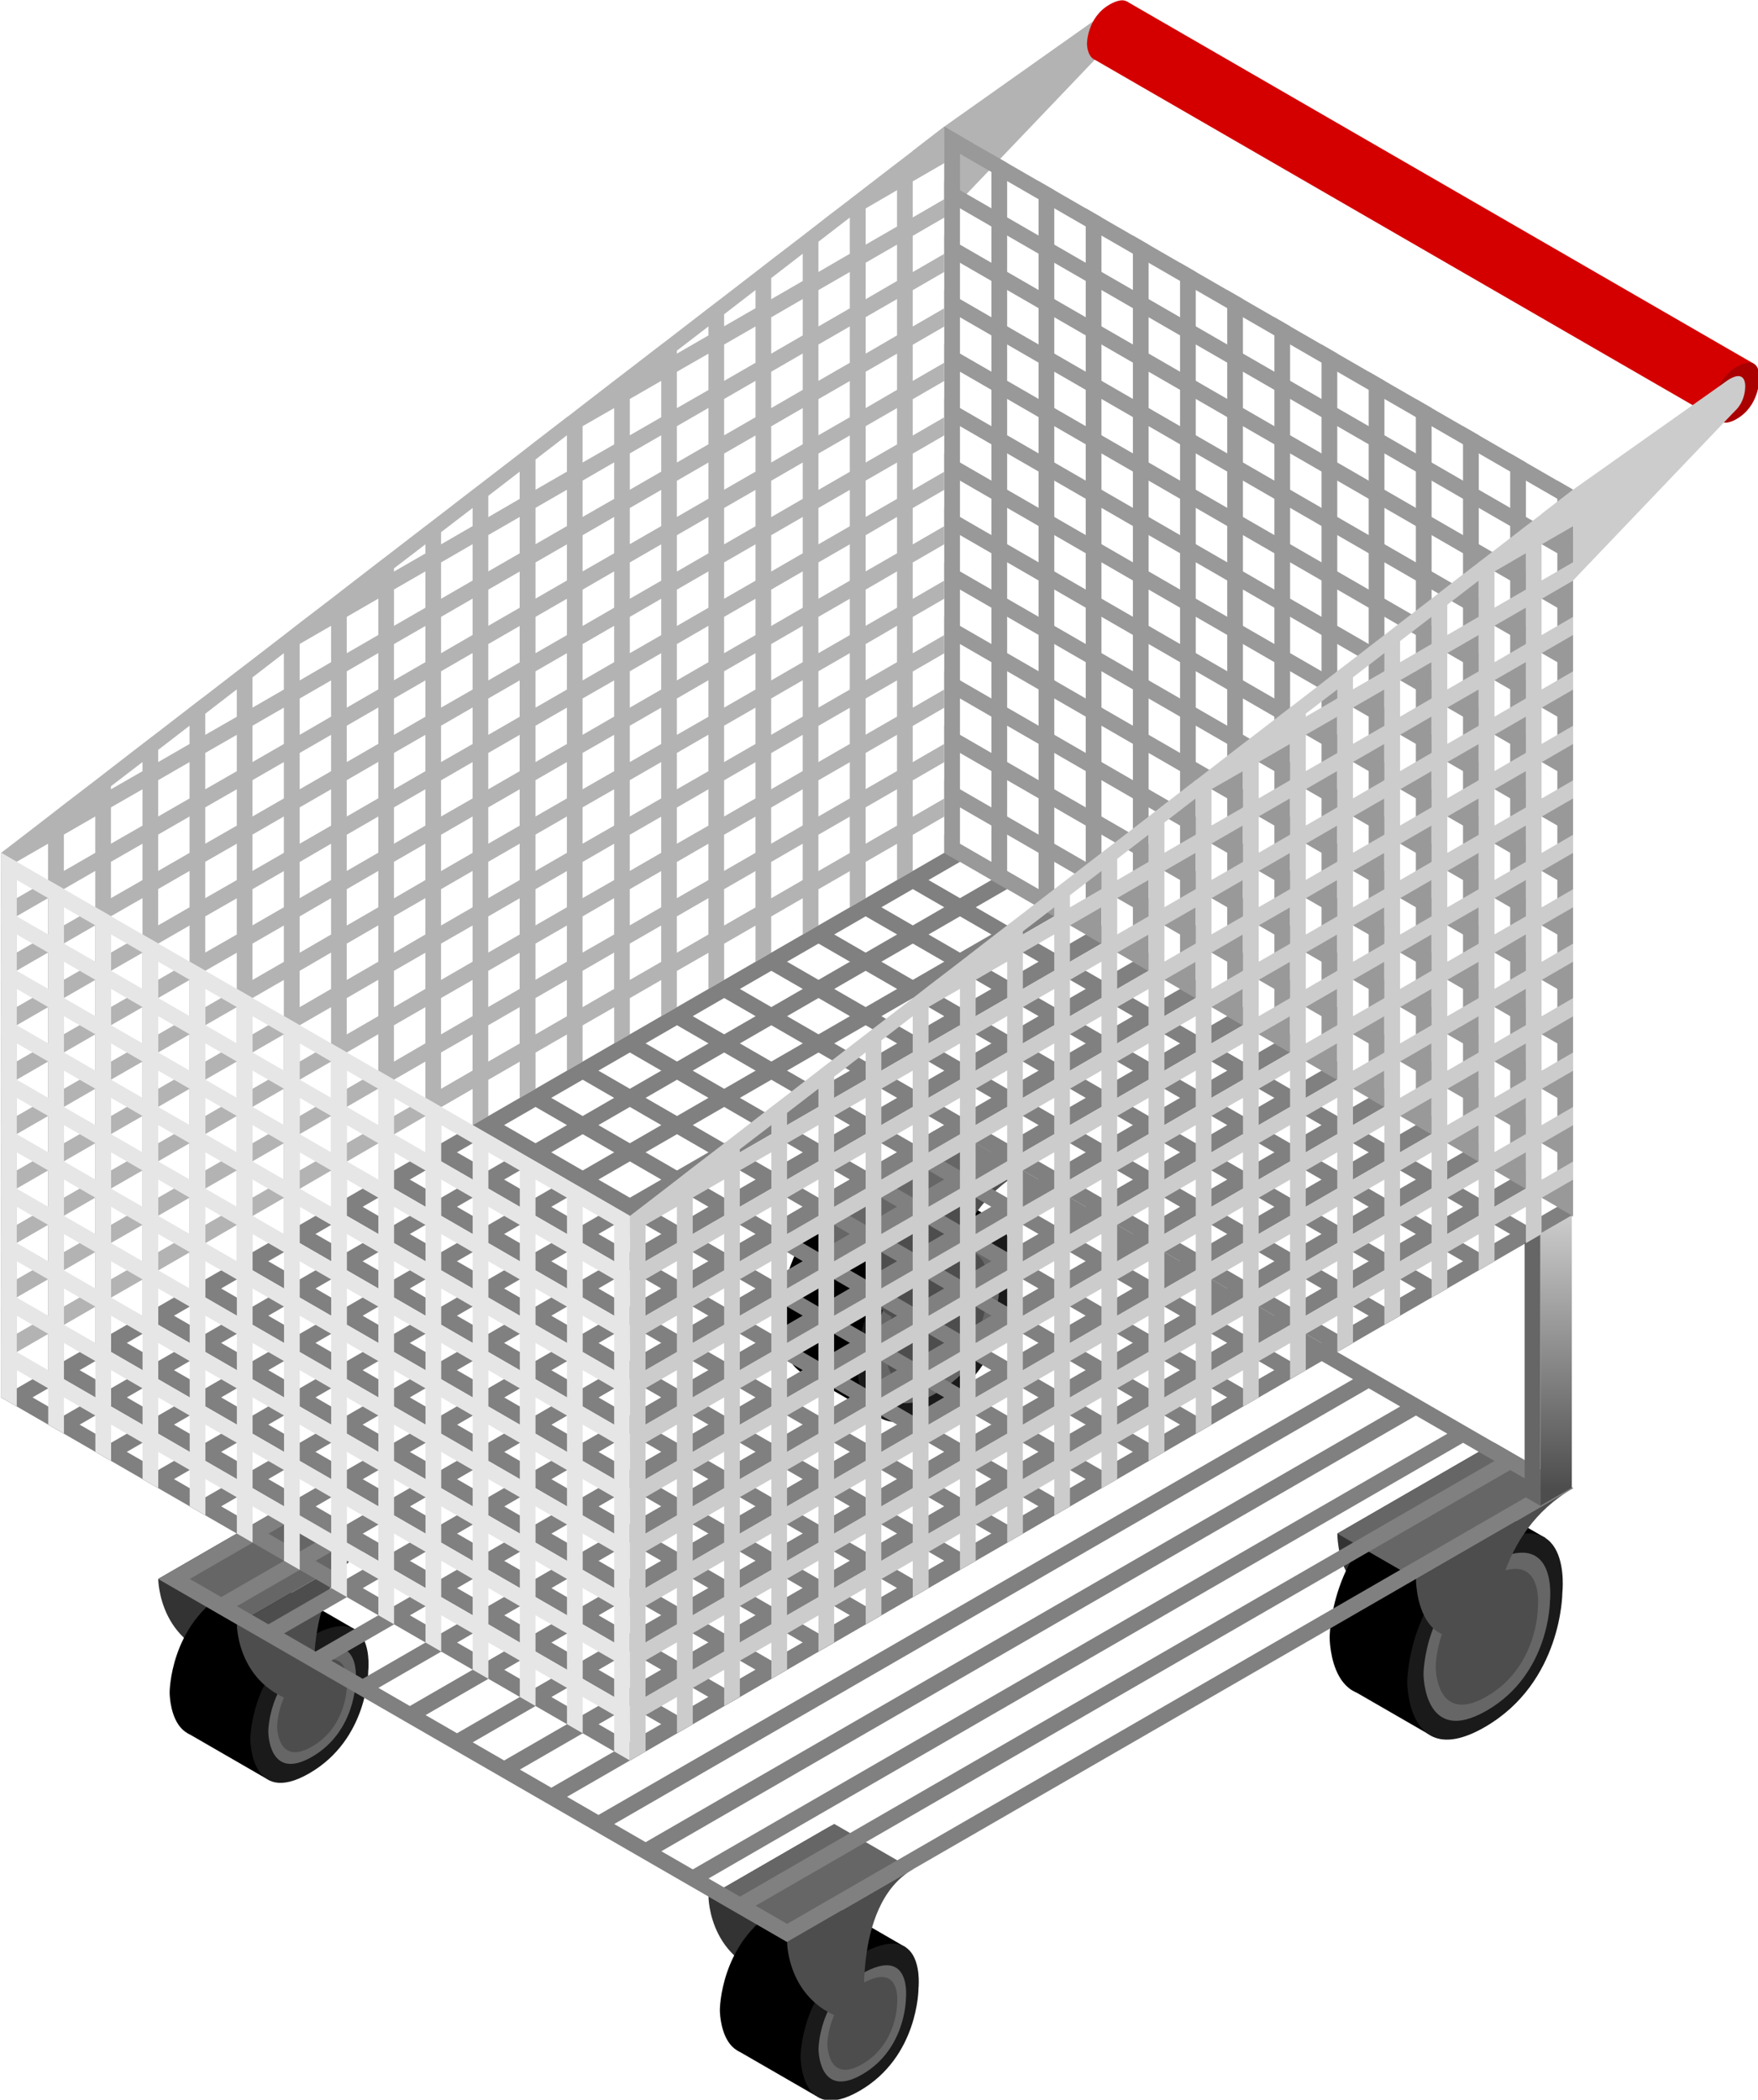 <?xml version="1.0" encoding="UTF-8" standalone="no"?>
<!-- Created with Inkscape (http://www.inkscape.org/) -->

<svg
   xmlns:svg="http://www.w3.org/2000/svg"
   xmlns="http://www.w3.org/2000/svg"
   xmlns:xlink="http://www.w3.org/1999/xlink"
   version="1.1"
   width="669.863"
   height="800"
   id="svg3023">
  <title
     id="title3095">CM Isometric Shopping Cart Empty</title>
  <defs
     id="defs3025">
    <linearGradient
       x1="1472.925"
       y1="1010.236"
       x2="1472.925"
       y2="957.087"
       id="linearGradient4032"
       xlink:href="#linearGradient3273-2"
       gradientUnits="userSpaceOnUse"
       gradientTransform="matrix(0.189,0,0,0.189,759.741,-426.919)" />
    <linearGradient
       id="linearGradient3273-2">
      <stop
         id="stop3275-0"
         style="stop-color:#4d4d4d;stop-opacity:1"
         offset="0" />
      <stop
         id="stop3277-9"
         style="stop-color:#cccccc;stop-opacity:1"
         offset="1" />
    </linearGradient>
    <linearGradient
       x1="1472.925"
       y1="1010.236"
       x2="1472.925"
       y2="957.087"
       id="linearGradient4479"
       xlink:href="#linearGradient3273-2"
       gradientUnits="userSpaceOnUse"
       gradientTransform="matrix(1.952,0,0,1.952,-2275.759,-1404.881)" />
  </defs>
  <g
     id="g4595">
    <g
       transform="matrix(1.952,0,0,1.952,-2275.759,-726.406)"
       id="g3270">
      <g
         transform="translate(-494.044,-51.378)"
         id="g3272">
        <path
           d="m 1706.138,747.638 c 0,0 -3.069,-23.032 9.206,-30.118 l -24.549,14.173 c 0,0 0,14.173 15.343,15.945 z"
           id="path3274"
           style="fill:#333333;fill-opacity:1;stroke-width:1px" />
        <path
           d="m 1704.523,733.943 c -11.508,6.644 -11.508,19.931 -11.508,19.931 0,0 0,13.287 11.508,6.644 11.507,-6.644 11.507,-19.931 11.507,-19.931 0,0 1.624,-14.08 -11.507,-6.644 z"
           id="path3276"
           style="stroke-width:1px" />
        <path
           d="m 1713.144,732.253 16.167,9.358 -17.566,28.971 -15.343,-8.858 16.741,-29.47 z"
           id="path3278"
           style="stroke-width:1px" />
        <path
           d="m 1720.276,743.06 c -11.508,6.644 -11.508,19.931 -11.508,19.931 0,0 0,13.287 11.508,6.644 11.507,-6.644 11.507,-19.931 11.507,-19.931 0,0 1.624,-14.08 -11.507,-6.644 z"
           id="path3280"
           style="fill:#1a1a1a;stroke-width:1px" />
        <path
           d="m 1720.805,746.717 c -8.53,4.924 -8.53,14.773 -8.53,14.773 0,0 0,9.849 8.53,4.924 8.529,-4.924 8.529,-14.773 8.529,-14.773 0,0 1.204,-10.437 -8.529,-4.924 z"
           id="path3282"
           style="fill:#666666;fill-opacity:1;stroke-width:1px" />
        <path
           d="m 1720.81,748.681 c -6.809,3.931 -6.809,11.793 -6.809,11.793 0,0 0,7.862 6.809,3.931 6.809,-3.931 6.809,-11.793 6.809,-11.793 0,0 0.961,-8.331 -6.809,-3.931 z"
           id="path3284"
           style="fill:#4d4d4d;stroke-width:1px" />
        <path
           d="m 1715.344,717.52 15.343,8.858 -24.549,14.173 -15.343,-8.858 24.549,-14.173 z"
           id="path3286"
           style="fill:#666666;stroke-width:1px" />
        <path
           d="m 1721.481,756.496 c 0,0 -3.069,-23.032 9.206,-30.118 l -24.549,14.173 c 0,0 0,14.173 15.343,15.945 z"
           id="path3288"
           style="fill:#4d4d4d;stroke-width:1px" />
      </g>
      <g
         transform="translate(-475.624,-61.988)"
         id="g3290">
        <path
           d="m 1810.47,680.315 c 0,0 0,-17.716 15.343,-26.575 l -30.686,17.716 c 0,0 0,17.717 15.343,8.858 z"
           id="path3292"
           style="fill:#333333;stroke-width:1px" />
        <path
           d="m 1808.771,665.521 c -15.141,8.742 -15.141,26.226 -15.141,26.226 0,0 0,17.484 15.141,8.742 15.141,-8.742 15.141,-26.226 15.141,-26.226 0,0 2.137,-18.527 -15.141,-8.742 z"
           id="path3294"
           style="stroke-width:1px" />
        <path
           d="m 1820.399,663.452 15.343,8.858 -22.895,38.25 -15.343,-8.858 22.895,-38.25 z"
           id="path3296"
           style="fill:#000000;stroke-width:1px" />
        <path
           d="m 1823.913,674.263 c -15.141,8.742 -15.141,26.226 -15.141,26.226 0,0 0,17.484 15.141,8.742 15.141,-8.742 15.141,-26.226 15.141,-26.226 0,0 2.137,-18.527 -15.141,-8.742 z"
           id="path3298"
           style="fill:#1a1a1a;stroke-width:1px" />
        <path
           d="m 1824.293,677.515 c -12.339,7.124 -12.339,21.372 -12.339,21.372 0,0 0,14.248 12.339,7.124 12.339,-7.124 12.339,-21.372 12.339,-21.372 0,0 1.742,-15.099 -12.339,-7.124 z"
           id="path3300"
           style="fill:#666666;stroke-width:1px" />
        <path
           d="m 1824.3,680.217 c -9.972,5.758 -9.972,17.273 -9.972,17.273 0,0 0,11.515 9.972,5.758 9.972,-5.758 9.972,-17.273 9.972,-17.273 0,0 1.408,-12.202 -9.972,-5.758 z"
           id="path3302"
           style="fill:#4d4d4d;stroke-width:1px" />
        <path
           d="m 1825.813,653.74 15.343,8.858 -30.686,17.717 -15.343,-8.858 30.686,-17.717 z"
           id="path3304"
           style="fill:#666666;stroke-width:1px" />
        <path
           d="m 1825.813,689.173 c 0,0 0,-17.716 15.343,-26.575 l -30.686,17.716 c 0,0 0,17.717 15.343,8.858 z"
           id="path3306"
           style="fill:#4d4d4d;stroke-width:1px" />
      </g>
      <g
         transform="translate(-386.637,10.608)"
         id="g3308">
        <path
           d="m 1706.138,747.638 c 0,0 -3.069,-23.032 9.206,-30.118 l -24.549,14.173 c 0,0 0,14.173 15.343,15.945 z"
           id="path3310"
           style="fill:#333333;fill-opacity:1;stroke-width:1px" />
        <path
           d="m 1704.523,733.943 c -11.508,6.644 -11.508,19.931 -11.508,19.931 0,0 0,13.287 11.508,6.644 11.507,-6.644 11.507,-19.931 11.507,-19.931 0,0 1.624,-14.08 -11.507,-6.644 z"
           id="path3312"
           style="stroke-width:1px" />
        <path
           d="m 1713.144,732.253 16.167,9.358 -17.566,28.971 -15.343,-8.858 16.741,-29.47 z"
           id="path3314"
           style="stroke-width:1px" />
        <path
           d="m 1720.276,743.06 c -11.508,6.644 -11.508,19.931 -11.508,19.931 0,0 0,13.287 11.508,6.644 11.507,-6.644 11.507,-19.931 11.507,-19.931 0,0 1.624,-14.08 -11.507,-6.644 z"
           id="path3316"
           style="fill:#1a1a1a;stroke-width:1px" />
        <path
           d="m 1720.805,746.717 c -8.53,4.924 -8.53,14.773 -8.53,14.773 0,0 0,9.849 8.53,4.924 8.529,-4.924 8.529,-14.773 8.529,-14.773 0,0 1.204,-10.437 -8.529,-4.924 z"
           id="path3318"
           style="fill:#666666;fill-opacity:1;stroke-width:1px" />
        <path
           d="m 1720.81,748.681 c -6.809,3.931 -6.809,11.793 -6.809,11.793 0,0 0,7.862 6.809,3.931 6.809,-3.931 6.809,-11.793 6.809,-11.793 0,0 0.961,-8.331 -6.809,-3.931 z"
           id="path3320"
           style="fill:#4d4d4d;stroke-width:1px" />
        <path
           d="m 1715.344,717.52 15.343,8.858 -24.549,14.173 -15.343,-8.858 24.549,-14.173 z"
           id="path3322"
           style="fill:#666666;stroke-width:1px" />
        <path
           d="m 1721.481,756.496 c 0,0 -3.069,-23.032 9.206,-30.118 l -24.549,14.173 c 0,0 0,14.173 15.343,15.945 z"
           id="path3324"
           style="fill:#4d4d4d;stroke-width:1px" />
      </g>
      <g
         transform="translate(-368.217,-0.002)"
         id="g3326">
        <path
           d="m 1810.47,680.315 c 0,0 0,-17.716 15.343,-26.575 l -30.686,17.716 c 0,0 0,17.717 15.343,8.858 z"
           id="path3328"
           style="fill:#333333;stroke-width:1px" />
        <path
           d="m 1808.771,665.521 c -15.141,8.742 -15.141,26.226 -15.141,26.226 0,0 0,17.484 15.141,8.742 15.141,-8.742 15.141,-26.226 15.141,-26.226 0,0 2.137,-18.527 -15.141,-8.742 z"
           id="path3330"
           style="stroke-width:1px" />
        <path
           d="m 1820.399,663.452 15.343,8.858 -22.895,38.25 -15.343,-8.858 22.895,-38.25 z"
           id="path3332"
           style="fill:#000000;stroke-width:1px" />
        <path
           d="m 1823.913,674.263 c -15.141,8.742 -15.141,26.226 -15.141,26.226 0,0 0,17.484 15.141,8.742 15.141,-8.742 15.141,-26.226 15.141,-26.226 0,0 2.137,-18.527 -15.141,-8.742 z"
           id="path3334"
           style="fill:#1a1a1a;stroke-width:1px" />
        <path
           d="m 1824.293,677.515 c -12.339,7.124 -12.339,21.372 -12.339,21.372 0,0 0,14.248 12.339,7.124 12.339,-7.124 12.339,-21.372 12.339,-21.372 0,0 1.742,-15.099 -12.339,-7.124 z"
           id="path3336"
           style="fill:#666666;stroke-width:1px" />
        <path
           d="m 1824.3,680.217 c -9.972,5.758 -9.972,17.273 -9.972,17.273 0,0 0,11.515 9.972,5.758 9.972,-5.758 9.972,-17.273 9.972,-17.273 0,0 1.408,-12.202 -9.972,-5.758 z"
           id="path3338"
           style="fill:#4d4d4d;stroke-width:1px" />
        <path
           d="m 1825.813,653.74 15.343,8.858 -30.686,17.717 -15.343,-8.858 30.686,-17.717 z"
           id="path3340"
           style="fill:#666666;stroke-width:1px" />
        <path
           d="m 1825.813,689.173 c 0,0 0,-17.716 15.343,-26.575 l -30.686,17.716 c 0,0 0,17.717 15.343,8.858 z"
           id="path3342"
           style="fill:#4d4d4d;stroke-width:1px" />
      </g>
      <path
         d="m 1212.109,685.628 147.292,-85.039 -3.069,-1.772 -147.293,85.039 3.069,1.772 z m 101.264,58.465 147.292,-85.039 -3.069,-1.772 -147.293,85.039 3.069,1.772 z m -9.206,-5.315 147.292,-85.039 -3.069,-1.772 -147.293,85.039 3.069,1.772 z m -9.206,-5.315 147.292,-85.039 -3.069,-1.772 -147.293,85.039 3.069,1.772 z m -9.206,-5.315 147.292,-85.039 -3.069,-1.772 -147.293,85.039 3.069,1.772 z m -9.206,-5.315 147.292,-85.039 -3.069,-1.772 -147.293,85.039 3.069,1.772 z m -9.206,-5.315 147.292,-85.039 -3.069,-1.772 -147.293,85.039 3.069,1.772 z m -9.206,-5.315 147.292,-85.039 -3.069,-1.772 -147.293,85.039 3.069,1.772 z m -9.206,-5.315 147.292,-85.039 -3.069,-1.772 -147.293,85.039 3.069,1.772 z m -9.206,-5.315 147.292,-85.039 -3.069,-1.772 -147.293,85.039 3.069,1.772 z m -9.206,-5.315 147.292,-85.039 -3.069,-1.772 -147.293,85.039 3.069,1.772 z m -9.206,-5.315 147.292,-85.039 -3.069,-1.772 -147.293,85.039 3.069,1.772 z m 128.875,-99.221 -153.438,88.594 122.75,70.844 153.438,-88.562 -122.75,-70.875 z m 0.01,3.552 116.607,67.323 -147.292,85.039 -116.607,-67.323 147.292,-85.039 z"
         id="path3344"
         style="fill:#808080;fill-opacity:1;stroke-width:1px" />
    </g>
    <g
       transform="matrix(1.952,0,0,1.952,-2275.759,-726.406)"
       id="g3346">
      <g
         transform="translate(-122.254,-71.471)"
         id="g3348">
        <path
           d="m 1502.991,446.72 c -3.034,1.752 -3.034,5.255 -3.034,5.255 0,0 0,3.503 3.034,1.752 3.034,-1.752 3.034,-5.255 3.034,-5.255 0,0 0.428,-3.712 -3.034,-1.752 z"
           id="path3350"
           style="fill:#b3b3b3;fill-opacity:1;stroke-width:1px" />
        <path
           d="m 1466.292,833.698 0,3.531 6.156,-3.562 31.498,-32.99 -1.72,-5.794 -29.792,21.076 -6.144,4.74 0,5.906 6.158,-3.562 -0.015,7.09 -6.143,3.566 0,0 0,0 z"
           transform="translate(0,-347.638)"
           id="path3352"
           style="fill:#b3b3b3;fill-opacity:1;stroke-width:1px" />
      </g>
      <g
         transform="translate(1.865,-1.415)"
         id="g3354">
        <path
           d="m 1380.58,374.441 c -4.405,2.543 -4.405,7.63 -4.405,7.63 0,0 0,5.087 4.405,2.543 4.405,-2.543 4.405,-7.63 4.405,-7.63 0,0 0.622,-5.39 -4.405,-2.543 z"
           id="path3356"
           style="fill:#d40000;fill-opacity:1;stroke-width:1px" />
        <path
           d="m 1383.936,373.819 122.444,70.739 -6.491,11.24 -122.444,-70.739 6.491,-11.24 z"
           id="path3358"
           style="fill:#d40000;stroke-width:1px" />
        <path
           d="m 1502.987,445.155 c -4.405,2.543 -4.405,7.63 -4.405,7.63 0,0 0,5.087 4.405,2.543 4.405,-2.543 4.405,-7.63 4.405,-7.63 0,0 0.622,-5.39 -4.405,-2.543 z"
           id="path3360"
           style="fill:#aa0000;stroke-width:1px" />
      </g>
      <g
         transform="translate(-3.7996947e-6,248.031)"
         id="g3362"
         style="fill:#999999">
        <path
           d="m 1350.181,148.819 3.069,1.772 0,141.732 -3.069,-1.772 0,-141.732 z"
           id="path3364"
           style="fill:#999999;stroke-width:1px" />
        <path
           d="m 1368.593,159.449 3.069,1.772 0,141.732 -3.069,-1.772 0,-141.732 z"
           id="path3366"
           style="fill:#999999;stroke-width:1px" />
        <path
           d="m 1359.387,154.134 3.069,1.772 0,141.732 -3.069,-1.772 0,-141.732 z"
           id="path3368"
           style="fill:#999999;stroke-width:1px" />
        <path
           d="m 1377.799,164.764 3.069,1.772 0,141.732 -3.069,-1.772 0,-141.732 z"
           id="path3370"
           style="fill:#999999;stroke-width:1px" />
        <path
           d="m 1387.005,170.079 3.069,1.772 0,141.732 -3.069,-1.772 0,-141.732 z"
           id="path3372"
           style="fill:#999999;stroke-width:1px" />
        <path
           d="m 1396.21,175.394 3.069,1.772 0,141.732 -3.069,-1.772 0,-141.732 z"
           id="path3374"
           style="fill:#999999;stroke-width:1px" />
        <path
           d="m 1405.416,180.709 3.069,1.772 0,141.732 -3.069,-1.772 0,-141.732 z"
           id="path3376"
           style="fill:#999999;stroke-width:1px" />
        <path
           d="m 1414.622,186.024 3.069,1.772 0,141.732 -3.069,-1.772 0,-141.732 z"
           id="path3378"
           style="fill:#999999;stroke-width:1px" />
        <path
           d="m 1423.828,191.339 3.069,1.772 0,141.732 -3.069,-1.772 0,-141.732 z"
           id="path3380"
           style="fill:#999999;stroke-width:1px" />
        <path
           d="m 1433.033,196.654 3.069,1.772 0,141.732 -3.069,-1.772 0,-141.732 z"
           id="path3382"
           style="fill:#999999;stroke-width:1px" />
        <path
           d="m 1442.239,201.968 3.069,1.772 0,141.732 -3.069,-1.772 0,-141.732 z"
           id="path3384"
           style="fill:#999999;stroke-width:1px" />
        <path
           d="m 1451.445,207.283 3.069,1.772 0,141.732 -3.069,-1.772 0,-141.732 z"
           id="path3386"
           style="fill:#999999;stroke-width:1px" />
        <path
           d="m 1460.651,212.598 3.069,1.772 0,141.732 -3.069,-1.772 0,-141.732 z"
           id="path3388"
           style="fill:#999999;stroke-width:1px" />
        <path
           d="m 1469.857,217.913 3.069,1.772 0,141.732 -3.069,-1.772 0,-141.732 z"
           id="path3390"
           style="fill:#999999;stroke-width:1px" />
        <path
           d="m 1350.181,148.819 122.744,70.866 0,3.543 -122.744,-70.866 0,-3.543 z"
           id="path3392"
           style="fill:#999999;fill-opacity:1;stroke-width:1px" />
        <path
           d="m 1350.181,159.449 122.744,70.866 0,3.543 -122.744,-70.866 0,-3.543 z"
           id="path3394"
           style="fill:#999999;fill-opacity:1;stroke-width:1px" />
        <path
           d="m 1350.181,170.079 122.744,70.866 0,3.543 -122.744,-70.866 0,-3.543 z"
           id="path3396"
           style="fill:#999999;fill-opacity:1;stroke-width:1px" />
        <path
           d="m 1350.181,180.709 122.744,70.866 0,3.543 -122.744,-70.866 0,-3.543 z"
           id="path3398"
           style="fill:#999999;fill-opacity:1;stroke-width:1px" />
        <path
           d="m 1350.181,191.339 122.744,70.866 0,3.543 -122.744,-70.866 0,-3.543 z"
           id="path3400"
           style="fill:#999999;fill-opacity:1;stroke-width:1px" />
        <path
           d="m 1350.181,201.968 122.744,70.866 0,3.543 -122.744,-70.866 0,-3.543 z"
           id="path3402"
           style="fill:#999999;fill-opacity:1;stroke-width:1px" />
        <path
           d="m 1350.181,212.598 122.744,70.866 0,3.543 -122.744,-70.866 0,-3.543 z"
           id="path3404"
           style="fill:#999999;fill-opacity:1;stroke-width:1px" />
        <path
           d="m 1350.181,223.228 122.744,70.866 0,3.543 -122.744,-70.866 0,-3.543 z"
           id="path3406"
           style="fill:#999999;fill-opacity:1;stroke-width:1px" />
        <path
           d="m 1350.181,233.858 122.744,70.866 0,3.543 -122.744,-70.866 0,-3.543 z"
           id="path3409"
           style="fill:#999999;fill-opacity:1;stroke-width:1px" />
        <path
           d="m 1350.181,244.488 122.744,70.866 0,3.543 -122.744,-70.866 0,-3.543 z"
           id="path3411"
           style="fill:#999999;fill-opacity:1;stroke-width:1px" />
        <path
           d="m 1350.181,255.118 122.744,70.866 0,3.543 -122.744,-70.866 0,-3.543 z"
           id="path3413"
           style="fill:#999999;fill-opacity:1;stroke-width:1px" />
        <path
           d="m 1350.181,265.748 122.744,70.866 0,3.543 -122.744,-70.866 0,-3.543 z"
           id="path3415"
           style="fill:#999999;fill-opacity:1;stroke-width:1px" />
        <path
           d="m 1350.181,276.378 122.744,70.866 0,3.543 -122.744,-70.866 0,-3.543 z"
           id="path3417"
           style="fill:#999999;fill-opacity:1;stroke-width:1px" />
        <path
           d="m 1350.181,287.008 122.744,70.866 0,3.543 -122.744,-70.866 0,-3.543 z"
           id="path3419"
           style="fill:#999999;fill-opacity:1;stroke-width:1px" />
      </g>
      <g
         transform="translate(-3.7996947e-6,248.031)"
         id="g3421"
         style="fill:#808080;fill-opacity:1">
        <path
           d="m 1350.181,290.551 3.069,1.772 -184.116,106.299 -3.069,-1.772 184.116,-106.299 z"
           id="path3423"
           style="fill:#808080;fill-opacity:1;stroke-width:1px" />
        <path
           d="m 1169.134,395.079 122.744,70.866 -3.069,1.772 -122.744,-70.866 3.069,-1.772 z"
           id="path3425"
           style="fill:#808080;fill-opacity:1;stroke-width:1px" />
        <path
           d="m 1368.593,301.181 3.069,1.772 -184.116,106.299 -3.069,-1.772 184.116,-106.299 z"
           id="path3427"
           style="fill:#808080;fill-opacity:1;stroke-width:1px" />
        <path
           d="m 1359.387,295.866 3.069,1.772 -184.116,106.299 -3.069,-1.772 184.116,-106.299 z"
           id="path3429"
           style="fill:#808080;fill-opacity:1;stroke-width:1px" />
        <path
           d="m 1377.799,306.496 3.069,1.772 -184.116,106.299 -3.069,-1.772 184.116,-106.299 z"
           id="path3431"
           style="fill:#808080;fill-opacity:1;stroke-width:1px" />
        <path
           d="m 1387.005,311.811 3.069,1.772 -184.116,106.299 -3.069,-1.772 184.116,-106.299 z"
           id="path3433"
           style="fill:#808080;fill-opacity:1;stroke-width:1px" />
        <path
           d="m 1396.21,317.126 3.069,1.772 -184.116,106.299 -3.069,-1.772 184.116,-106.299 z"
           id="path3435"
           style="fill:#808080;fill-opacity:1;stroke-width:1px" />
        <path
           d="m 1405.416,322.441 3.069,1.772 -184.116,106.299 -3.069,-1.772 184.116,-106.299 z"
           id="path3437"
           style="fill:#808080;fill-opacity:1;stroke-width:1px" />
        <path
           d="m 1414.622,327.756 3.069,1.772 -184.116,106.299 -3.069,-1.772 184.116,-106.299 z"
           id="path3439"
           style="fill:#808080;fill-opacity:1;stroke-width:1px" />
        <path
           d="m 1423.828,333.071 3.069,1.772 -184.116,106.299 -3.069,-1.772 184.116,-106.299 z"
           id="path3441"
           style="fill:#808080;fill-opacity:1;stroke-width:1px" />
        <path
           d="m 1433.033,338.386 3.069,1.772 -184.116,106.299 -3.069,-1.772 184.116,-106.299 z"
           id="path3443"
           style="fill:#808080;fill-opacity:1;stroke-width:1px" />
        <path
           d="m 1442.239,343.701 3.069,1.772 -184.116,106.299 -3.069,-1.772 184.116,-106.299 z"
           id="path3445"
           style="fill:#808080;fill-opacity:1;stroke-width:1px" />
        <path
           d="m 1451.445,349.016 3.069,1.772 -184.116,106.299 -3.069,-1.772 184.116,-106.299 z"
           id="path3447"
           style="fill:#808080;fill-opacity:1;stroke-width:1px" />
        <path
           d="m 1460.651,354.331 3.069,1.772 -184.116,106.299 -3.069,-1.772 184.116,-106.299 z"
           id="path3449"
           style="fill:#808080;fill-opacity:1;stroke-width:1px" />
        <path
           d="m 1469.857,359.646 3.069,1.772 -184.116,106.299 -3.069,-1.772 184.116,-106.299 z"
           id="path3451"
           style="fill:#808080;fill-opacity:1;stroke-width:1px" />
        <path
           d="m 1178.34,389.764 122.744,70.866 -3.069,1.772 -122.744,-70.866 3.069,-1.772 z"
           id="path3453"
           style="fill:#808080;fill-opacity:1;stroke-width:1px" />
        <path
           d="m 1187.546,384.449 122.744,70.866 -3.069,1.772 -122.744,-70.866 3.069,-1.772 z"
           id="path3455"
           style="fill:#808080;fill-opacity:1;stroke-width:1px" />
        <path
           d="m 1196.752,379.134 122.744,70.866 -3.069,1.772 -122.744,-70.866 3.069,-1.772 z"
           id="path3457"
           style="fill:#808080;fill-opacity:1;stroke-width:1px" />
        <path
           d="m 1205.957,373.819 122.744,70.866 -3.069,1.772 -122.744,-70.866 3.069,-1.772 z"
           id="path3459"
           style="fill:#808080;fill-opacity:1;stroke-width:1px" />
        <path
           d="m 1215.163,368.504 122.744,70.866 -3.069,1.772 -122.744,-70.866 3.069,-1.772 z"
           id="path3461"
           style="fill:#808080;fill-opacity:1;stroke-width:1px" />
        <path
           d="m 1224.369,363.189 122.744,70.866 -3.069,1.772 -122.744,-70.866 3.069,-1.772 z"
           id="path3463"
           style="fill:#808080;fill-opacity:1;stroke-width:1px" />
        <path
           d="m 1233.575,357.874 122.744,70.866 -3.069,1.772 -122.744,-70.866 3.069,-1.772 z"
           id="path3465"
           style="fill:#808080;fill-opacity:1;stroke-width:1px" />
        <path
           d="m 1242.781,352.559 122.744,70.866 -3.069,1.772 -122.744,-70.866 3.069,-1.772 z"
           id="path3467"
           style="fill:#808080;fill-opacity:1;stroke-width:1px" />
        <path
           d="m 1251.986,347.244 122.744,70.866 -3.069,1.772 -122.744,-70.866 3.069,-1.772 z"
           id="path3469"
           style="fill:#808080;fill-opacity:1;stroke-width:1px" />
        <path
           d="m 1261.192,341.929 122.744,70.866 -3.069,1.772 -122.744,-70.866 3.069,-1.772 z"
           id="path3471"
           style="fill:#808080;fill-opacity:1;stroke-width:1px" />
        <path
           d="m 1270.398,336.614 122.744,70.866 -3.069,1.772 -122.744,-70.866 3.069,-1.772 z"
           id="path3473"
           style="fill:#808080;fill-opacity:1;stroke-width:1px" />
        <path
           d="m 1279.604,331.299 122.744,70.866 -3.069,1.772 -122.744,-70.866 3.069,-1.772 z"
           id="path3475"
           style="fill:#808080;fill-opacity:1;stroke-width:1px" />
        <path
           d="m 1288.809,325.984 122.744,70.866 -3.069,1.772 -122.744,-70.866 3.069,-1.772 z"
           id="path3477"
           style="fill:#808080;fill-opacity:1;stroke-width:1px" />
        <path
           d="m 1298.015,320.669 122.744,70.866 -3.069,1.772 -122.744,-70.866 3.069,-1.772 z"
           id="path3479"
           style="fill:#808080;fill-opacity:1;stroke-width:1px" />
        <path
           d="m 1307.221,315.354 122.744,70.866 -3.069,1.772 -122.744,-70.866 3.069,-1.772 z"
           id="path3481"
           style="fill:#808080;fill-opacity:1;stroke-width:1px" />
        <path
           d="m 1316.427,310.039 122.744,70.866 -3.069,1.772 -122.744,-70.866 3.069,-1.772 z"
           id="path3483"
           style="fill:#808080;fill-opacity:1;stroke-width:1px" />
        <path
           d="m 1325.633,304.724 122.744,70.866 -3.069,1.772 -122.744,-70.866 3.069,-1.772 z"
           id="path3485"
           style="fill:#808080;fill-opacity:1;stroke-width:1px" />
        <path
           d="m 1334.838,299.409 122.744,70.866 -3.069,1.772 -122.744,-70.866 3.069,-1.772 z"
           id="path3487"
           style="fill:#808080;fill-opacity:1;stroke-width:1px" />
        <path
           d="m 1344.044,294.094 122.744,70.866 -3.069,1.772 -122.744,-70.866 3.069,-1.772 z"
           id="path3489"
           style="fill:#808080;fill-opacity:1;stroke-width:1px" />
      </g>
      <path
         d="m 1350.18,396.851 -6.156,4.75 -2.312,1.781 -0.75,0.562 -6.125,4.719 -3.094,2.375 0,0.031 -0.062,0.031 -4.219,3.219 -1.844,1.438 -3.062,2.375 -4.156,3.188 -2,1.531 -3.062,2.375 -6.125,4.719 -3.063,2.344 -6.156,4.75 -2.312,1.781 -0.75,0.562 -6.125,4.719 -3.062,2.344 -6.156,4.75 -2.906,2.25 -0.062,0.031 -0.094,0.062 -6.125,4.719 -3.094,2.406 -6.125,4.719 -3.062,2.344 -6.156,4.75 -2.313,1.781 -0.75,0.562 -6.125,4.719 -3.062,2.344 -6.156,4.75 -3.062,2.375 -6.125,4.688 -3.094,2.406 -6.125,4.719 -3.062,2.344 -6.156,4.75 -1.125,0.844 -1.875,1.438 -0.031,0.031 -0.031,0.031 -6.125,4.719 -3.062,2.344 -6.156,4.75 -3.062,2.375 -6.125,4.688 -3.094,2.406 -6.125,4.719 -3.062,2.344 0,3.531 0,7.094 0,3.531 0,7.094 0,3.531 0,7.094 0,3.562 0,7.062 0,3.562 0,7.094 0,3.531 0,7.094 0,3.531 0,7.094 0,3.531 0,7.094 0,3.531 0,7.094 0,3.562 0,7.062 3.062,-1.75 0,-7.094 6.125,-3.531 0,7.062 3.094,-1.75 0,-7.094 6.125,-3.531 0,7.062 3.062,-1.781 0,-7.062 6.156,-3.531 0,7.062 3.062,-1.781 0,-7.062 6.125,-3.531 0,7.062 3.062,-1.781 0,-7.062 6.156,-3.562 0,7.094 3.062,-1.781 0,-7.062 6.125,-3.531 0,7.062 3.094,-1.781 0,-7.062 6.125,-3.562 0,7.094 3.062,-1.781 0,-7.062 6.156,-3.562 0,7.094 3.062,-1.781 0,-7.062 6.125,-3.562 0,7.094 3.063,-1.781 0,-7.062 6.156,-3.562 0,7.094 3.062,-1.781 0,-7.094 6.125,-3.531 0,7.062 3.094,-1.75 0,-7.094 6.125,-3.531 0,7.062 3.063,-1.75 0,-7.094 6.156,-3.531 0,7.062 3.062,-1.75 0,-7.094 6.125,-3.531 0,7.062 3.062,-1.75 0,-7.094 6.156,-3.531 0,7.062 3.063,-1.781 0,-7.062 6.125,-3.531 0,7.062 3.062,-1.781 0,-7.062 6.156,-3.562 0,7.094 3.062,-1.781 0,-7.062 6.125,-3.531 0,7.062 3.094,-1.781 0,-7.094 6.125,-3.531 0,7.094 3.062,-1.781 0,-7.062 6.156,-3.562 0,-3.531 -6.156,3.562 0,-7.094 6.156,-3.562 0,-3.562 -6.156,3.562 0,-7.062 6.156,-3.562 0,-3.562 -6.156,3.562 0,-7.062 6.156,-3.562 0,-3.562 -6.156,3.562 0,-7.094 6.156,-3.562 0,-3.531 -6.156,3.562 0,-7.094 6.156,-3.562 0,-3.531 -6.156,3.562 0,-7.094 6.156,-3.562 0,-3.531 -6.156,3.562 0,-7.094 6.156,-3.562 0,-3.531 -6.156,3.562 0,-7.094 6.156,-3.562 0,-3.562 -6.156,3.562 0,-7.062 6.156,-3.562 0,-3.562 -6.156,3.562 0,-7.094 6.156,-3.562 0,-3.531 -6.156,3.562 0,-7.094 6.156,-3.562 0,-3.531 -6.156,3.562 0,-7.094 6.156,-3.562 0,-3.531 0,-3.562 z m -9.219,12.406 0,7.094 -6.125,3.531 0,-7.062 6.125,-3.562 z m -9.219,5.344 0,7.062 -6.125,3.562 0,-5.906 6.125,-4.719 z m 9.219,5.281 0,7.094 -6.125,3.562 0,-7.125 6.125,-3.531 z m -18.406,1.781 0,5.312 -6.156,3.562 0,-4.125 6.156,-4.75 z m 9.188,3.562 0,7.094 -6.125,3.531 0,-7.094 6.125,-3.531 z m -18.406,3.531 0,3.531 -6.125,3.531 0,-2.344 6.125,-4.719 z m 9.219,1.75 0,7.094 -6.156,3.562 0,-7.094 6.156,-3.562 z m 18.406,0 0,7.094 -6.125,3.562 0,-7.125 6.125,-3.531 z m -36.813,5.344 0,1.75 -6.156,3.562 0,-0.594 6.156,-4.719 z m 9.188,0 0,7.094 -6.125,3.531 0,-7.094 6.125,-3.531 z m 18.406,0 0,7.094 -6.125,3.531 0,-7.094 6.125,-3.531 z m -9.188,5.281 0,7.094 -6.156,3.562 0,-7.094 6.156,-3.562 z m -18.406,0.031 0,7.094 -6.156,3.531 0,-7.094 6.156,-3.531 z m 36.813,0 0,7.062 -6.125,3.562 0,-7.094 6.125,-3.531 z m -46.031,5.312 0,7.094 -6.125,3.531 0,-7.094 6.125,-3.531 z m 18.406,0 0,7.094 -6.125,3.531 0,-7.094 6.125,-3.531 z m 18.406,0.031 0,7.062 -6.125,3.531 0,-7.062 6.125,-3.531 z m -27.594,5.25 0,7.094 -6.156,3.562 0,-7.094 6.156,-3.562 z m -18.406,0.031 0,7.094 -6.156,3.531 0,-7.094 6.156,-3.531 z m 36.812,0 0,7.062 -6.156,3.562 0,-7.062 6.156,-3.562 z m 18.406,0 0,7.094 -6.125,3.531 0,-7.094 6.125,-3.531 z m -64.438,5.312 0,7.094 -6.125,3.531 0,-5.906 6.125,-4.719 z m 18.406,0 0,7.094 -6.125,3.531 0,-7.094 6.125,-3.531 z m 18.406,0.031 0,7.062 -6.125,3.531 0,-7.062 6.125,-3.531 z m 18.406,0 0,7.094 -6.125,3.531 0,-7.094 6.125,-3.531 z m -46,5.25 0,7.125 -6.156,3.531 0,-7.094 6.156,-3.562 z m 18.406,0.031 0,7.062 -6.156,3.562 0,-7.062 6.156,-3.562 z m 18.406,0 0,7.094 -6.156,3.562 0,-7.094 6.156,-3.562 z m 18.406,0 0,7.094 -6.125,3.531 0,-7.094 6.125,-3.531 z m -73.656,1.781 0,5.312 -6.125,3.562 0,-4.156 6.125,-4.719 z m 9.219,3.531 0,7.094 -6.125,3.531 0,-7.094 6.125,-3.531 z m 18.406,0.031 0,7.062 -6.125,3.531 0,-7.062 6.125,-3.531 z m 18.406,0 0,7.094 -6.125,3.531 0,-7.094 6.125,-3.531 z m 18.406,0 0,7.094 -6.125,3.531 0,-7.094 6.125,-3.531 z m -73.625,3.531 0,3.531 -6.156,3.562 0,-2.375 6.156,-4.719 z m 9.188,1.75 0,7.094 -6.125,3.531 0,-7.094 6.125,-3.531 z m 18.438,0 0,7.094 -6.156,3.531 0,-7.062 6.156,-3.562 z m 18.406,0 0,7.094 -6.156,3.562 0,-7.094 6.156,-3.562 z m 18.406,0 0,7.094 -6.156,3.562 0,-7.094 6.156,-3.562 z m 18.406,0 0,7.094 -6.125,3.531 0,-7.062 6.125,-3.562 z m -82.844,5.312 0,7.094 -6.156,3.562 0,-7.094 6.156,-3.562 z m -9.219,0.031 0,1.781 -6.125,3.531 0,-0.625 6.125,-4.688 z m 27.625,0 0,7.062 -6.125,3.531 0,-7.062 6.125,-3.531 z m 18.406,0 0,7.094 -6.125,3.531 0,-7.094 6.125,-3.531 z m 18.406,0 0,7.094 -6.125,3.531 0,-7.094 6.125,-3.531 z m 18.406,0 0,7.094 -6.125,3.531 0,-7.094 6.125,-3.531 z m -82.844,5.281 0,7.094 -6.125,3.531 0,-7.094 6.125,-3.531 z m 36.844,0 0,7.094 -6.156,3.562 0,-7.094 6.156,-3.562 z m 18.406,0 0,7.094 -6.156,3.562 0,-7.094 6.156,-3.562 z m 18.406,0 0,7.094 -6.156,3.562 0,-7.094 6.156,-3.562 z m 18.406,0 0,7.094 -6.125,3.531 0,-7.062 6.125,-3.562 z m -73.656,0.031 0,7.062 -6.125,3.531 0,-7.062 6.125,-3.531 z m -27.594,5.281 0,7.094 -6.156,3.562 0,-7.094 6.156,-3.562 z m 18.406,0 0,7.094 -6.156,3.562 0,-7.094 6.156,-3.562 z m 18.406,0.031 0,7.094 -6.125,3.531 0,-7.094 6.125,-3.531 z m 18.406,0 0,7.094 -6.125,3.531 0,-7.094 6.125,-3.531 z m 18.406,0 0,7.094 -6.125,3.531 0,-7.094 6.125,-3.531 z m 18.406,0 0,7.094 -6.125,3.531 0,-7.094 6.125,-3.531 z m -101.25,5.281 0,7.094 -6.125,3.562 0,-7.125 6.125,-3.531 z m 55.25,0 0,7.094 -6.156,3.562 0,-7.094 6.156,-3.562 z m 18.406,0 0,7.094 -6.156,3.562 0,-7.094 6.156,-3.562 z m 18.406,0 0,7.094 -6.156,3.562 0,-7.094 6.156,-3.562 z m 18.406,0 0,7.094 -6.125,3.531 0,-7.062 6.125,-3.562 z m -92.063,0.031 0,7.062 -6.125,3.531 0,-7.062 6.125,-3.531 z m 18.406,0 0,7.094 -6.125,3.531 0,-7.094 6.125,-3.531 z m -27.594,5.281 0,7.094 -6.156,3.562 0,-7.094 6.156,-3.562 z m 18.406,0 0,7.125 -6.156,3.531 0,-7.094 6.156,-3.562 z m -36.844,0.031 0,7.094 -6.125,3.531 0,-5.906 6.125,-4.719 z m 55.25,0 0,7.094 -6.125,3.531 0,-7.094 6.125,-3.531 z m 18.406,0 0,7.094 -6.125,3.531 0,-7.094 6.125,-3.531 z m 18.406,0 0,7.094 -6.125,3.531 0,-7.094 6.125,-3.531 z m 18.406,0 0,7.094 -6.125,3.531 0,-7.094 6.125,-3.531 z m -27.594,5.281 0,7.125 -6.156,3.531 0,-7.094 6.156,-3.562 z m 18.406,0 0,7.094 -6.156,3.562 0,-7.094 6.156,-3.562 z m -92.062,0.031 0,7.062 -6.125,3.562 0,-7.094 6.125,-3.531 z m 18.406,0 0,7.094 -6.125,3.531 0,-7.094 6.125,-3.531 z m 18.406,0 0,7.094 -6.125,3.531 0,-7.094 6.125,-3.531 z m 18.438,0 0,7.062 -6.156,3.562 0,-7.094 6.156,-3.531 z m 55.219,0 0,7.062 -6.125,3.531 0,-7.062 6.125,-3.531 z m -128.875,1.75 0,5.344 -6.156,3.531 0,-4.125 6.156,-4.75 z m 27.625,3.531 0,7.094 -6.156,3.562 0,-7.094 6.156,-3.562 z m 18.406,0 0,7.125 -6.156,3.531 0,-7.094 6.156,-3.562 z m -36.844,0.031 0,7.094 -6.125,3.531 0,-7.094 6.125,-3.531 z m 55.25,0 0,7.094 -6.125,3.531 0,-7.094 6.125,-3.531 z m 18.406,0 0,7.094 -6.125,3.531 0,-7.094 6.125,-3.531 z m 18.406,0 0,7.094 -6.125,3.531 0,-7.094 6.125,-3.531 z m 18.406,0.031 0,7.062 -6.125,3.531 0,-7.062 6.125,-3.531 z m -128.875,3.5 0,3.562 -6.125,3.531 0,-2.375 6.125,-4.719 z m 101.281,1.75 0,7.125 -6.156,3.531 0,-7.094 6.156,-3.562 z m -92.062,0.031 0,7.094 -6.156,3.531 0,-7.094 6.156,-3.531 z m 18.406,0 0,7.094 -6.125,3.531 0,-7.094 6.125,-3.531 z m 18.406,0 0,7.094 -6.125,3.531 0,-7.094 6.125,-3.531 z m 18.406,0 0,7.094 -6.125,3.531 0,-7.094 6.125,-3.531 z m 18.438,0 0,7.094 -6.156,3.531 0,-7.094 6.156,-3.531 z m 36.812,0 0,7.062 -6.156,3.562 0,-7.062 6.156,-3.562 z m 18.406,0 0,7.062 -6.125,3.531 0,-7.062 6.125,-3.531 z m -101.25,5.281 0,7.094 -6.156,3.562 0,-7.094 6.156,-3.562 z m -46.031,0.031 0,1.781 -6.156,3.531 0,-0.594 6.156,-4.719 z m 9.188,0 0,7.094 -6.125,3.531 0,-7.094 6.125,-3.531 z m 18.406,0 0,7.094 -6.125,3.531 0,-7.094 6.125,-3.531 z m 36.844,0 0,7.094 -6.156,3.531 0,-7.062 6.156,-3.562 z m 18.406,0 0,7.094 -6.125,3.531 0,-7.094 6.125,-3.531 z m 18.406,0 0,7.094 -6.125,3.531 0,-7.094 6.125,-3.531 z m 18.406,0.031 0,7.062 -6.125,3.531 0,-7.062 6.125,-3.531 z m 18.406,0 0,7.062 -6.125,3.531 0,-7.062 6.125,-3.531 z m -138.062,5.281 0,7.094 -6.156,3.531 0,-7.094 6.156,-3.531 z m 18.406,0 0,7.094 -6.156,3.531 0,-7.094 6.156,-3.531 z m 18.406,0 0,7.094 -6.125,3.531 0,-7.094 6.125,-3.531 z m 18.406,0 0,7.094 -6.125,3.531 0,-7.094 6.125,-3.531 z m 18.406,0 0,7.094 -6.125,3.531 0,-7.094 6.125,-3.531 z m 18.438,0 0,7.094 -6.156,3.531 0,-7.094 6.156,-3.531 z m 18.406,0 0,7.094 -6.156,3.531 0,-7.062 6.156,-3.562 z m 18.406,0 0,7.062 -6.156,3.562 0,-7.062 6.156,-3.562 z m 18.406,0 0,7.094 -6.125,3.531 0,-7.094 6.125,-3.531 z m -156.5,5.312 0,7.094 -6.125,3.531 0,-7.094 6.125,-3.531 z m 18.406,0 0,7.094 -6.125,3.531 0,-7.094 6.125,-3.531 z m 18.406,0 0,7.094 -6.125,3.531 0,-7.094 6.125,-3.531 z m 18.438,0 0,7.062 -6.156,3.562 0,-7.062 6.156,-3.562 z m 18.406,0 0,7.094 -6.156,3.562 0,-7.094 6.156,-3.562 z m 18.406,0 0,7.094 -6.125,3.531 0,-7.094 6.125,-3.531 z m 18.406,0.031 0,7.062 -6.125,3.531 0,-7.062 6.125,-3.531 z m 18.406,0 0,7.062 -6.125,3.531 0,-7.062 6.125,-3.531 z m 18.406,0 0,7.094 -6.125,3.531 0,-7.094 6.125,-3.531 z m -156.5,5.281 0,7.094 -6.125,3.531 0,-7.094 6.125,-3.531 z m 18.438,0 0,7.094 -6.156,3.531 0,-7.094 6.156,-3.531 z m 18.406,0 0,7.094 -6.156,3.531 0,-7.094 6.156,-3.531 z m 18.406,0 0,7.094 -6.125,3.531 0,-7.062 6.125,-3.562 z m 18.406,0 0,7.094 -6.125,3.562 0,-7.125 6.125,-3.531 z m 18.406,0 0,7.094 -6.125,3.531 0,-7.094 6.125,-3.531 z m 18.438,0 0,7.094 -6.156,3.531 0,-7.062 6.156,-3.562 z m 18.406,0 0,7.094 -6.156,3.531 0,-7.062 6.156,-3.562 z m 18.406,0 0,7.094 -6.156,3.562 0,-7.094 6.156,-3.562 z m -138.094,5.312 0,7.094 -6.125,3.531 0,-7.094 6.125,-3.531 z m 18.406,0 0,7.094 -6.125,3.531 0,-7.094 6.125,-3.531 z m 36.844,0 0,7.094 -6.156,3.562 0,-7.094 6.156,-3.562 z m 18.406,0 0,7.094 -6.156,3.562 0,-7.094 6.156,-3.562 z m -36.844,0.031 0,7.062 -6.125,3.531 0,-7.062 6.125,-3.531 z m 55.25,0 0,7.062 -6.125,3.531 0,-7.062 6.125,-3.531 z m 18.406,0 0,7.062 -6.125,3.531 0,-7.062 6.125,-3.531 z m 18.406,0 0,7.094 -6.125,3.531 0,-7.094 6.125,-3.531 z m -138.094,5.281 0,7.094 -6.125,3.531 0,-7.094 6.125,-3.531 z m 18.438,0 0,7.094 -6.156,3.531 0,-7.094 6.156,-3.531 z m 36.812,0 0,7.094 -6.125,3.562 0,-7.094 6.125,-3.562 z m 18.406,0 0,7.094 -6.125,3.562 0,-7.125 6.125,-3.531 z m 36.844,0 0,7.094 -6.156,3.531 0,-7.062 6.156,-3.562 z m 18.406,0 0,7.094 -6.156,3.562 0,-7.094 6.156,-3.562 z m -92.062,0.031 0,7.062 -6.156,3.531 0,-7.062 6.156,-3.531 z m 55.219,0 0,7.062 -6.125,3.531 0,-7.062 6.125,-3.531 z m -82.844,5.281 0,7.094 -6.125,3.531 0,-7.094 6.125,-3.531 z m 55.25,0 0,7.094 -6.156,3.562 0,-7.094 6.156,-3.562 z m -36.844,0.031 0,7.062 -6.125,3.531 0,-7.062 6.125,-3.531 z m 18.406,0 0,7.094 -6.125,3.531 0,-7.094 6.125,-3.531 z m 36.844,0 0,7.062 -6.156,3.562 0,-7.094 6.156,-3.531 z m 18.406,0 0,7.062 -6.125,3.531 0,-7.062 6.125,-3.531 z m 18.406,0 0,7.094 -6.125,3.531 0,-7.094 6.125,-3.531 z m -119.688,5.281 0,7.094 -6.125,3.531 0,-7.094 6.125,-3.531 z m 55.25,0 0,7.094 -6.125,3.562 0,-7.094 6.125,-3.562 z m 55.25,0 0,7.094 -6.156,3.562 0,-7.094 6.156,-3.562 z m -92.062,0.031 0,7.062 -6.156,3.531 0,-7.062 6.156,-3.531 z m 18.406,0 0,7.062 -6.156,3.562 0,-7.094 6.156,-3.531 z m 36.812,0 0,7.062 -6.125,3.562 0,-7.094 6.125,-3.531 z m 18.406,0 0,7.062 -6.125,3.531 0,-7.062 6.125,-3.531 z m -27.594,5.281 0,7.094 -6.156,3.562 0,-7.094 6.156,-3.562 z m -55.25,0.031 0,7.062 -6.125,3.531 0,-7.062 6.125,-3.531 z m 18.406,0 0,7.094 -6.125,3.531 0,-7.094 6.125,-3.531 z m 18.406,0 0,7.094 -6.125,3.531 0,-7.094 6.125,-3.531 z m 36.844,0 0,7.062 -6.156,3.562 0,-7.094 6.156,-3.531 z m 18.406,0 0,7.094 -6.125,3.531 0,-7.094 6.125,-3.531 z m -101.281,5.312 0,7.062 -6.125,3.531 0,-7.062 6.125,-3.531 z m 18.438,0 0,7.094 -6.156,3.531 0,-7.094 6.156,-3.531 z m 18.406,0 0,7.062 -6.156,3.562 0,-7.094 6.156,-3.531 z m 18.406,0 0,7.062 -6.125,3.562 0,-7.094 6.125,-3.531 z m 18.406,0 0,7.062 -6.125,3.562 0,-7.094 6.125,-3.531 z m 18.406,0 0,7.094 -6.125,3.531 0,-7.094 6.125,-3.531 z m -27.594,5.281 0,7.094 -6.156,3.562 0,-7.094 6.156,-3.562 z m -55.25,0.031 0,7.094 -6.125,3.531 0,-7.094 6.125,-3.531 z m 18.406,0 0,7.094 -6.125,3.531 0,-7.094 6.125,-3.531 z m 18.406,0 0,7.094 -6.125,3.531 0,-7.094 6.125,-3.531 z m 36.844,0 0,7.062 -6.156,3.562 0,-7.094 6.156,-3.531 z m -82.875,5.312 0,7.094 -6.125,3.531 0,-7.094 6.125,-3.531 z m 18.438,0 0,7.094 -6.156,3.531 0,-7.094 6.156,-3.531 z m 18.406,0 0,7.062 -6.156,3.562 0,-7.094 6.156,-3.531 z m 18.406,0 0,7.062 -6.125,3.562 0,-7.094 6.125,-3.531 z m 18.406,0 0,7.094 -6.125,3.531 0,-7.094 6.125,-3.531 z m -9.187,5.281 0,7.094 -6.156,3.562 0,-7.094 6.156,-3.562 z m -55.25,0.031 0,7.094 -6.125,3.531 0,-7.094 6.125,-3.531 z m 18.406,0 0,7.094 -6.125,3.531 0,-7.094 6.125,-3.531 z m 18.406,0 0,7.094 -6.125,3.531 0,-7.094 6.125,-3.531 z m -46.031,5.312 0,7.094 -6.125,3.531 0,-7.094 6.125,-3.531 z m 18.438,0 0,7.094 -6.156,3.531 0,-7.094 6.156,-3.531 z m 18.406,0 0,7.062 -6.156,3.562 0,-7.094 6.156,-3.531 z m 18.406,0 0,7.094 -6.125,3.531 0,-7.094 6.125,-3.531 z m -46.031,5.312 0,7.094 -6.125,3.531 0,-7.094 6.125,-3.531 z m 18.406,0 0,7.094 -6.125,3.531 0,-7.094 6.125,-3.531 z m 18.406,0 0,7.094 -6.125,3.531 0,-7.094 6.125,-3.531 z m -46.031,5.312 0,7.094 -6.125,3.531 0,-7.094 6.125,-3.531 z m 18.438,0 0,7.094 -6.156,3.531 0,-7.094 6.156,-3.531 z m 18.406,0 0,7.094 -6.156,3.531 0,-7.094 6.156,-3.531 z m -27.625,5.312 0,7.094 -6.125,3.531 0,-7.094 6.125,-3.531 z m 18.406,0 0,7.094 -6.125,3.531 0,-7.094 6.125,-3.531 z m -27.625,5.312 0,7.094 -6.125,3.531 0,-7.094 6.125,-3.531 z m 18.438,0 0,7.094 -6.156,3.531 0,-7.094 6.156,-3.531 z m -9.219,5.312 0,7.094 -6.125,3.531 0,-7.094 6.125,-3.531 z m -9.219,5.312 0,7.094 -6.125,3.531 0,-7.094 6.125,-3.531 z"
         id="path3491"
         style="fill:#b3b3b3;stroke-width:1px" />
      <g
         transform="translate(0.49,-0.605)"
         id="g3493"
         style="fill:#cccccc;fill-opacity:1">
        <path
           d="m 1502.991,446.72 c -3.034,1.752 -3.034,5.255 -3.034,5.255 0,0 0,3.503 3.034,1.752 3.034,-1.752 3.034,-5.255 3.034,-5.255 0,0 0.428,-3.712 -3.034,-1.752 z"
           id="path3495"
           style="fill:#cccccc;fill-opacity:1;stroke-width:1px" />
        <path
           d="m 1466.292,833.698 0,3.531 6.156,-3.562 31.498,-32.99 -1.72,-5.794 -29.792,21.076 -6.144,4.74 0,5.906 6.158,-3.562 -0.015,7.09 -6.143,3.566 0,0 0,0 z"
           transform="translate(0,-347.638)"
           id="path3497"
           style="fill:#cccccc;fill-opacity:1;stroke-width:1px" />
      </g>
    </g>
    <path
       d="m 598.907,463.037 -11.989,6.906 0,103.74 12.005,-6.92 0,-103.726 z"
       id="path3573"
       style="fill:url(#linearGradient4479);fill-opacity:1;stroke-width:1px" />
    <path
       d="m 580.94,570.226 5.988,3.458 0,-103.731 -5.988,3.458 0,96.815 z"
       id="path3575"
       style="fill:#666666;fill-opacity:1;stroke-width:1px" />
    <g
       transform="matrix(1.952,0,0,1.952,-2274.802,-727.586)"
       id="g3515">
      <g
         transform="translate(-0.49,248.636)"
         id="g3517"
         style="fill:#e6e6e6">
        <g
           id="g3519"
           style="fill:#e6e6e6">
          <path
             d="m 1166.066,290.551 3.069,1.772 0,106.299 -3.069,-1.772 0,-106.299 z"
             id="path3521"
             style="fill:#e6e6e6;stroke-width:1px" />
          <path
             d="m 1184.477,301.181 3.069,1.772 0,106.299 -3.069,-1.772 0,-106.299 z"
             id="path3523"
             style="fill:#e6e6e6;stroke-width:1px" />
          <path
             d="m 1175.272,295.866 3.069,1.772 0,106.299 -3.069,-1.772 0,-106.299 z"
             id="path3525"
             style="fill:#e6e6e6;stroke-width:1px" />
          <path
             d="m 1193.683,306.496 3.069,1.772 0,106.299 -3.069,-1.772 0,-106.299 z"
             id="path3527"
             style="fill:#e6e6e6;stroke-width:1px" />
          <path
             d="m 1202.889,311.811 3.069,1.772 0,106.299 -3.069,-1.772 0,-106.299 z"
             id="path3529"
             style="fill:#e6e6e6;stroke-width:1px" />
          <path
             d="m 1212.095,317.126 3.069,1.772 0,106.299 -3.069,-1.772 0,-106.299 z"
             id="path3531"
             style="fill:#e6e6e6;stroke-width:1px" />
          <path
             d="m 1221.3,322.441 3.069,1.772 0,106.299 -3.069,-1.772 0,-106.299 z"
             id="path3533"
             style="fill:#e6e6e6;stroke-width:1px" />
          <path
             d="m 1230.506,327.756 3.069,1.772 0,106.299 -3.069,-1.772 0,-106.299 z"
             id="path3535"
             style="fill:#e6e6e6;stroke-width:1px" />
          <path
             d="m 1239.712,333.071 3.069,1.772 0,106.299 -3.069,-1.772 0,-106.299 z"
             id="path3537"
             style="fill:#e6e6e6;stroke-width:1px" />
          <path
             d="m 1248.918,338.386 3.069,1.772 0,106.299 -3.069,-1.772 0,-106.299 z"
             id="path3539"
             style="fill:#e6e6e6;stroke-width:1px" />
          <path
             d="m 1258.124,343.701 3.069,1.772 0,106.299 -3.069,-1.772 0,-106.299 z"
             id="path3541"
             style="fill:#e6e6e6;stroke-width:1px" />
          <path
             d="m 1267.329,349.016 3.069,1.772 0,106.299 -3.069,-1.772 0,-106.299 z"
             id="path3543"
             style="fill:#e6e6e6;stroke-width:1px" />
          <path
             d="m 1276.535,354.331 3.069,1.772 0,106.299 -3.069,-1.772 0,-106.299 z"
             id="path3545"
             style="fill:#e6e6e6;stroke-width:1px" />
          <path
             d="m 1285.741,359.646 3.069,1.772 0,106.299 -3.069,-1.772 0,-106.299 z"
             id="path3547"
             style="fill:#e6e6e6;stroke-width:1px" />
        </g>
        <g
           id="g3549"
           style="fill:#e6e6e6">
          <path
             d="m 1166.066,638.189 122.744,70.866 0,3.543 -122.744,-70.866 0,-3.543 z"
             transform="translate(0,-347.638)"
             id="path3551"
             style="fill:#e6e6e6;fill-opacity:1;stroke-width:1px" />
          <path
             d="m 1166.066,301.181 122.744,70.866 0,3.543 -122.744,-70.866 0,-3.543 z"
             id="path3553"
             style="fill:#e6e6e6;fill-opacity:1;stroke-width:1px" />
          <path
             d="m 1166.066,311.811 122.744,70.866 0,3.543 -122.744,-70.866 0,-3.543 z"
             id="path3555"
             style="fill:#e6e6e6;fill-opacity:1;stroke-width:1px" />
          <path
             d="m 1166.066,322.441 122.744,70.866 0,3.543 -122.744,-70.866 0,-3.543 z"
             id="path3557"
             style="fill:#e6e6e6;fill-opacity:1;stroke-width:1px" />
          <path
             d="m 1166.066,333.071 122.744,70.866 0,3.543 -122.744,-70.866 0,-3.543 z"
             id="path3559"
             style="fill:#e6e6e6;fill-opacity:1;stroke-width:1px" />
          <path
             d="m 1166.066,343.701 122.744,70.866 0,3.543 -122.744,-70.866 0,-3.543 z"
             id="path3561"
             style="fill:#e6e6e6;fill-opacity:1;stroke-width:1px" />
          <path
             d="m 1166.066,354.331 122.744,70.866 0,3.543 -122.744,-70.866 0,-3.543 z"
             id="path3563"
             style="fill:#e6e6e6;fill-opacity:1;stroke-width:1px" />
          <path
             d="m 1166.066,364.961 122.744,70.866 0,3.543 -122.744,-70.866 0,-3.543 z"
             id="path3565"
             style="fill:#e6e6e6;fill-opacity:1;stroke-width:1px" />
          <path
             d="m 1166.066,375.591 122.744,70.866 0,3.543 -122.744,-70.866 0,-3.543 z"
             id="path3567"
             style="fill:#e6e6e6;fill-opacity:1;stroke-width:1px" />
          <path
             d="m 1166.066,386.22 122.744,70.866 0,3.543 -122.744,-70.866 0,-3.543 z"
             id="path3569"
             style="fill:#e6e6e6;fill-opacity:1;stroke-width:1px" />
        </g>
      </g>
      <path
         d="m 1472.447,468.311 -6.156,4.75 -2.312,1.781 -0.75,0.562 -6.125,4.719 -3.094,2.375 0,0.031 -0.062,0.031 -4.219,3.219 -1.844,1.438 -3.062,2.375 -4.156,3.188 -2,1.531 -3.062,2.375 -6.125,4.719 -3.063,2.344 -6.156,4.75 -2.312,1.781 -0.75,0.562 -6.125,4.719 -3.062,2.344 -6.156,4.75 -2.906,2.25 -0.062,0.031 -0.094,0.062 -6.125,4.719 -3.094,2.406 -6.125,4.719 -3.062,2.344 -6.156,4.75 -2.313,1.781 -0.75,0.562 -6.125,4.719 -3.062,2.344 -6.156,4.75 -3.062,2.375 -6.125,4.688 -3.094,2.406 -6.125,4.719 -3.062,2.344 -6.156,4.75 -1.125,0.844 -1.875,1.438 -0.031,0.031 -0.031,0.031 -6.125,4.719 -3.062,2.344 -6.156,4.75 -3.062,2.375 -6.125,4.688 -3.094,2.406 -6.125,4.719 -3.062,2.344 0,3.531 0,7.094 0,3.531 0,7.094 0,3.531 0,7.094 0,3.562 0,7.062 0,3.562 0,7.094 0,3.531 0,7.094 0,3.531 0,7.094 0,3.531 0,7.094 0,3.531 0,7.094 0,3.562 0,7.062 3.062,-1.75 0,-7.094 6.125,-3.531 0,7.062 3.094,-1.75 0,-7.094 6.125,-3.531 0,7.062 3.062,-1.781 0,-7.062 6.156,-3.531 0,7.062 3.062,-1.781 0,-7.062 6.125,-3.531 0,7.062 3.062,-1.781 0,-7.062 6.156,-3.562 0,7.094 3.062,-1.781 0,-7.062 6.125,-3.531 0,7.062 3.094,-1.781 0,-7.062 6.125,-3.562 0,7.094 3.062,-1.781 0,-7.062 6.156,-3.562 0,7.094 3.062,-1.781 0,-7.062 6.125,-3.562 0,7.094 3.063,-1.781 0,-7.062 6.156,-3.562 0,7.094 3.062,-1.781 0,-7.094 6.125,-3.531 0,7.062 3.094,-1.75 0,-7.094 6.125,-3.531 0,7.062 3.063,-1.75 0,-7.094 6.156,-3.531 0,7.062 3.062,-1.75 0,-7.094 6.125,-3.531 0,7.062 3.062,-1.75 0,-7.094 6.156,-3.531 0,7.062 3.063,-1.781 0,-7.062 6.125,-3.531 0,7.062 3.062,-1.781 0,-7.062 6.156,-3.562 0,7.094 3.062,-1.781 0,-7.062 6.125,-3.531 0,7.062 3.094,-1.781 0,-7.094 6.125,-3.531 0,7.094 3.062,-1.781 0,-7.062 6.156,-3.562 0,-3.531 -6.156,3.562 0,-7.094 6.156,-3.562 0,-3.562 -6.156,3.562 0,-7.062 6.156,-3.562 0,-3.562 -6.156,3.562 0,-7.062 6.156,-3.562 0,-3.562 -6.156,3.562 0,-7.094 6.156,-3.562 0,-3.531 -6.156,3.562 0,-7.094 6.156,-3.562 0,-3.531 -6.156,3.562 0,-7.094 6.156,-3.562 0,-3.531 -6.156,3.562 0,-7.094 6.156,-3.562 0,-3.531 -6.156,3.562 0,-7.094 6.156,-3.562 0,-3.562 -6.156,3.562 0,-7.062 6.156,-3.562 0,-3.562 -6.156,3.562 0,-7.094 6.156,-3.562 0,-3.531 -6.156,3.562 0,-7.094 6.156,-3.562 0,-3.531 -6.156,3.562 0,-7.094 6.156,-3.562 0,-3.531 0,-3.562 z m -9.219,12.406 0,7.094 -6.125,3.531 0,-7.062 6.125,-3.562 z m -9.219,5.344 0,7.062 -6.125,3.562 0,-5.906 6.125,-4.719 z m 9.219,5.281 0,7.094 -6.125,3.562 0,-7.125 6.125,-3.531 z m -18.406,1.781 0,5.312 -6.156,3.562 0,-4.125 6.156,-4.75 z m 9.188,3.562 0,7.094 -6.125,3.531 0,-7.094 6.125,-3.531 z m -18.406,3.531 0,3.531 -6.125,3.531 0,-2.344 6.125,-4.719 z m 9.219,1.75 0,7.094 -6.156,3.562 0,-7.094 6.156,-3.562 z m 18.406,0 0,7.094 -6.125,3.562 0,-7.125 6.125,-3.531 z m -36.813,5.344 0,1.75 -6.156,3.562 0,-0.594 6.156,-4.719 z m 9.188,0 0,7.094 -6.125,3.531 0,-7.094 6.125,-3.531 z m 18.406,0 0,7.094 -6.125,3.531 0,-7.094 6.125,-3.531 z m -9.188,5.281 0,7.094 -6.156,3.562 0,-7.094 6.156,-3.562 z m -18.406,0.031 0,7.094 -6.156,3.531 0,-7.094 6.156,-3.531 z m 36.813,0 0,7.062 -6.125,3.562 0,-7.094 6.125,-3.531 z m -46.031,5.312 0,7.094 -6.125,3.531 0,-7.094 6.125,-3.531 z m 18.406,0 0,7.094 -6.125,3.531 0,-7.094 6.125,-3.531 z m 18.406,0.031 0,7.062 -6.125,3.531 0,-7.062 6.125,-3.531 z m -27.594,5.25 0,7.094 -6.156,3.562 0,-7.094 6.156,-3.562 z m -18.406,0.031 0,7.094 -6.156,3.531 0,-7.094 6.156,-3.531 z m 36.812,0 0,7.062 -6.156,3.562 0,-7.062 6.156,-3.562 z m 18.406,0 0,7.094 -6.125,3.531 0,-7.094 6.125,-3.531 z m -64.438,5.312 0,7.094 -6.125,3.531 0,-5.906 6.125,-4.719 z m 18.406,0 0,7.094 -6.125,3.531 0,-7.094 6.125,-3.531 z m 18.406,0.031 0,7.062 -6.125,3.531 0,-7.062 6.125,-3.531 z m 18.406,0 0,7.094 -6.125,3.531 0,-7.094 6.125,-3.531 z m -46,5.25 0,7.125 -6.156,3.531 0,-7.094 6.156,-3.562 z m 18.406,0.031 0,7.062 -6.156,3.562 0,-7.062 6.156,-3.562 z m 18.406,0 0,7.094 -6.156,3.562 0,-7.094 6.156,-3.562 z m 18.406,0 0,7.094 -6.125,3.531 0,-7.094 6.125,-3.531 z m -73.656,1.781 0,5.312 -6.125,3.562 0,-4.156 6.125,-4.719 z m 9.219,3.531 0,7.094 -6.125,3.531 0,-7.094 6.125,-3.531 z m 18.406,0.031 0,7.062 -6.125,3.531 0,-7.062 6.125,-3.531 z m 18.406,0 0,7.094 -6.125,3.531 0,-7.094 6.125,-3.531 z m 18.406,0 0,7.094 -6.125,3.531 0,-7.094 6.125,-3.531 z m -73.625,3.531 0,3.531 -6.156,3.562 0,-2.375 6.156,-4.719 z m 9.188,1.75 0,7.094 -6.125,3.531 0,-7.094 6.125,-3.531 z m 18.438,0 0,7.094 -6.156,3.531 0,-7.062 6.156,-3.562 z m 18.406,0 0,7.094 -6.156,3.562 0,-7.094 6.156,-3.562 z m 18.406,0 0,7.094 -6.156,3.562 0,-7.094 6.156,-3.562 z m 18.406,0 0,7.094 -6.125,3.531 0,-7.062 6.125,-3.562 z m -82.844,5.312 0,7.094 -6.156,3.562 0,-7.094 6.156,-3.562 z m -9.219,0.031 0,1.781 -6.125,3.531 0,-0.625 6.125,-4.688 z m 27.625,0 0,7.062 -6.125,3.531 0,-7.062 6.125,-3.531 z m 18.406,0 0,7.094 -6.125,3.531 0,-7.094 6.125,-3.531 z m 18.406,0 0,7.094 -6.125,3.531 0,-7.094 6.125,-3.531 z m 18.406,0 0,7.094 -6.125,3.531 0,-7.094 6.125,-3.531 z m -82.844,5.281 0,7.094 -6.125,3.531 0,-7.094 6.125,-3.531 z m 36.844,0 0,7.094 -6.156,3.562 0,-7.094 6.156,-3.562 z m 18.406,0 0,7.094 -6.156,3.562 0,-7.094 6.156,-3.562 z m 18.406,0 0,7.094 -6.156,3.562 0,-7.094 6.156,-3.562 z m 18.406,0 0,7.094 -6.125,3.531 0,-7.062 6.125,-3.562 z m -73.656,0.031 0,7.062 -6.125,3.531 0,-7.062 6.125,-3.531 z m -27.594,5.281 0,7.094 -6.156,3.562 0,-7.094 6.156,-3.562 z m 18.406,0 0,7.094 -6.156,3.562 0,-7.094 6.156,-3.562 z m 18.406,0.031 0,7.094 -6.125,3.531 0,-7.094 6.125,-3.531 z m 18.406,0 0,7.094 -6.125,3.531 0,-7.094 6.125,-3.531 z m 18.406,0 0,7.094 -6.125,3.531 0,-7.094 6.125,-3.531 z m 18.406,0 0,7.094 -6.125,3.531 0,-7.094 6.125,-3.531 z m -101.25,5.281 0,7.094 -6.125,3.562 0,-7.125 6.125,-3.531 z m 55.25,0 0,7.094 -6.156,3.562 0,-7.094 6.156,-3.562 z m 18.406,0 0,7.094 -6.156,3.562 0,-7.094 6.156,-3.562 z m 18.406,0 0,7.094 -6.156,3.562 0,-7.094 6.156,-3.562 z m 18.406,0 0,7.094 -6.125,3.531 0,-7.062 6.125,-3.562 z m -92.063,0.031 0,7.062 -6.125,3.531 0,-7.062 6.125,-3.531 z m 18.406,0 0,7.094 -6.125,3.531 0,-7.094 6.125,-3.531 z m -27.594,5.281 0,7.094 -6.156,3.562 0,-7.094 6.156,-3.562 z m 18.406,0 0,7.125 -6.156,3.531 0,-7.094 6.156,-3.562 z m -36.844,0.031 0,7.094 -6.125,3.531 0,-5.906 6.125,-4.719 z m 55.25,0 0,7.094 -6.125,3.531 0,-7.094 6.125,-3.531 z m 18.406,0 0,7.094 -6.125,3.531 0,-7.094 6.125,-3.531 z m 18.406,0 0,7.094 -6.125,3.531 0,-7.094 6.125,-3.531 z m 18.406,0 0,7.094 -6.125,3.531 0,-7.094 6.125,-3.531 z m -27.594,5.281 0,7.125 -6.156,3.531 0,-7.094 6.156,-3.562 z m 18.406,0 0,7.094 -6.156,3.562 0,-7.094 6.156,-3.562 z m -92.062,0.031 0,7.062 -6.125,3.562 0,-7.094 6.125,-3.531 z m 18.406,0 0,7.094 -6.125,3.531 0,-7.094 6.125,-3.531 z m 18.406,0 0,7.094 -6.125,3.531 0,-7.094 6.125,-3.531 z m 18.438,0 0,7.062 -6.156,3.562 0,-7.094 6.156,-3.531 z m 55.219,0 0,7.062 -6.125,3.531 0,-7.062 6.125,-3.531 z m -128.875,1.75 0,5.344 -6.156,3.531 0,-4.125 6.156,-4.75 z m 27.625,3.531 0,7.094 -6.156,3.562 0,-7.094 6.156,-3.562 z m 18.406,0 0,7.125 -6.156,3.531 0,-7.094 6.156,-3.562 z m -36.844,0.031 0,7.094 -6.125,3.531 0,-7.094 6.125,-3.531 z m 55.25,0 0,7.094 -6.125,3.531 0,-7.094 6.125,-3.531 z m 18.406,0 0,7.094 -6.125,3.531 0,-7.094 6.125,-3.531 z m 18.406,0 0,7.094 -6.125,3.531 0,-7.094 6.125,-3.531 z m 18.406,0.031 0,7.062 -6.125,3.531 0,-7.062 6.125,-3.531 z m -128.875,3.5 0,3.562 -6.125,3.531 0,-2.375 6.125,-4.719 z m 101.281,1.75 0,7.125 -6.156,3.531 0,-7.094 6.156,-3.562 z m -92.062,0.031 0,7.094 -6.156,3.531 0,-7.094 6.156,-3.531 z m 18.406,0 0,7.094 -6.125,3.531 0,-7.094 6.125,-3.531 z m 18.406,0 0,7.094 -6.125,3.531 0,-7.094 6.125,-3.531 z m 18.406,0 0,7.094 -6.125,3.531 0,-7.094 6.125,-3.531 z m 18.438,0 0,7.094 -6.156,3.531 0,-7.094 6.156,-3.531 z m 36.812,0 0,7.062 -6.156,3.562 0,-7.062 6.156,-3.562 z m 18.406,0 0,7.062 -6.125,3.531 0,-7.062 6.125,-3.531 z m -101.25,5.281 0,7.094 -6.156,3.562 0,-7.094 6.156,-3.562 z m -46.031,0.031 0,1.781 -6.156,3.531 0,-0.594 6.156,-4.719 z m 9.188,0 0,7.094 -6.125,3.531 0,-7.094 6.125,-3.531 z m 18.406,0 0,7.094 -6.125,3.531 0,-7.094 6.125,-3.531 z m 36.844,0 0,7.094 -6.156,3.531 0,-7.062 6.156,-3.562 z m 18.406,0 0,7.094 -6.125,3.531 0,-7.094 6.125,-3.531 z m 18.406,0 0,7.094 -6.125,3.531 0,-7.094 6.125,-3.531 z m 18.406,0.031 0,7.062 -6.125,3.531 0,-7.062 6.125,-3.531 z m 18.406,0 0,7.062 -6.125,3.531 0,-7.062 6.125,-3.531 z m -138.062,5.281 0,7.094 -6.156,3.531 0,-7.094 6.156,-3.531 z m 18.406,0 0,7.094 -6.156,3.531 0,-7.094 6.156,-3.531 z m 18.406,0 0,7.094 -6.125,3.531 0,-7.094 6.125,-3.531 z m 18.406,0 0,7.094 -6.125,3.531 0,-7.094 6.125,-3.531 z m 18.406,0 0,7.094 -6.125,3.531 0,-7.094 6.125,-3.531 z m 18.438,0 0,7.094 -6.156,3.531 0,-7.094 6.156,-3.531 z m 18.406,0 0,7.094 -6.156,3.531 0,-7.062 6.156,-3.562 z m 18.406,0 0,7.062 -6.156,3.562 0,-7.062 6.156,-3.562 z m 18.406,0 0,7.094 -6.125,3.531 0,-7.094 6.125,-3.531 z m -156.5,5.312 0,7.094 -6.125,3.531 0,-7.094 6.125,-3.531 z m 18.406,0 0,7.094 -6.125,3.531 0,-7.094 6.125,-3.531 z m 18.406,0 0,7.094 -6.125,3.531 0,-7.094 6.125,-3.531 z m 18.438,0 0,7.062 -6.156,3.562 0,-7.062 6.156,-3.562 z m 18.406,0 0,7.094 -6.156,3.562 0,-7.094 6.156,-3.562 z m 18.406,0 0,7.094 -6.125,3.531 0,-7.094 6.125,-3.531 z m 18.406,0.031 0,7.062 -6.125,3.531 0,-7.062 6.125,-3.531 z m 18.406,0 0,7.062 -6.125,3.531 0,-7.062 6.125,-3.531 z m 18.406,0 0,7.094 -6.125,3.531 0,-7.094 6.125,-3.531 z m -156.5,5.281 0,7.094 -6.125,3.531 0,-7.094 6.125,-3.531 z m 18.438,0 0,7.094 -6.156,3.531 0,-7.094 6.156,-3.531 z m 18.406,0 0,7.094 -6.156,3.531 0,-7.094 6.156,-3.531 z m 18.406,0 0,7.094 -6.125,3.531 0,-7.062 6.125,-3.562 z m 18.406,0 0,7.094 -6.125,3.562 0,-7.125 6.125,-3.531 z m 18.406,0 0,7.094 -6.125,3.531 0,-7.094 6.125,-3.531 z m 18.438,0 0,7.094 -6.156,3.531 0,-7.062 6.156,-3.562 z m 18.406,0 0,7.094 -6.156,3.531 0,-7.062 6.156,-3.562 z m 18.406,0 0,7.094 -6.156,3.562 0,-7.094 6.156,-3.562 z m -138.094,5.312 0,7.094 -6.125,3.531 0,-7.094 6.125,-3.531 z m 18.406,0 0,7.094 -6.125,3.531 0,-7.094 6.125,-3.531 z m 36.844,0 0,7.094 -6.156,3.562 0,-7.094 6.156,-3.562 z m 18.406,0 0,7.094 -6.156,3.562 0,-7.094 6.156,-3.562 z m -36.844,0.031 0,7.062 -6.125,3.531 0,-7.062 6.125,-3.531 z m 55.25,0 0,7.062 -6.125,3.531 0,-7.062 6.125,-3.531 z m 18.406,0 0,7.062 -6.125,3.531 0,-7.062 6.125,-3.531 z m 18.406,0 0,7.094 -6.125,3.531 0,-7.094 6.125,-3.531 z m -138.094,5.281 0,7.094 -6.125,3.531 0,-7.094 6.125,-3.531 z m 18.438,0 0,7.094 -6.156,3.531 0,-7.094 6.156,-3.531 z m 36.812,0 0,7.094 -6.125,3.562 0,-7.094 6.125,-3.562 z m 18.406,0 0,7.094 -6.125,3.562 0,-7.125 6.125,-3.531 z m 36.844,0 0,7.094 -6.156,3.531 0,-7.062 6.156,-3.562 z m 18.406,0 0,7.094 -6.156,3.562 0,-7.094 6.156,-3.562 z m -92.062,0.031 0,7.062 -6.156,3.531 0,-7.062 6.156,-3.531 z m 55.219,0 0,7.062 -6.125,3.531 0,-7.062 6.125,-3.531 z m -82.844,5.281 0,7.094 -6.125,3.531 0,-7.094 6.125,-3.531 z m 55.25,0 0,7.094 -6.156,3.562 0,-7.094 6.156,-3.562 z m -36.844,0.031 0,7.062 -6.125,3.531 0,-7.062 6.125,-3.531 z m 18.406,0 0,7.094 -6.125,3.531 0,-7.094 6.125,-3.531 z m 36.844,0 0,7.062 -6.156,3.562 0,-7.094 6.156,-3.531 z m 18.406,0 0,7.062 -6.125,3.531 0,-7.062 6.125,-3.531 z m 18.406,0 0,7.094 -6.125,3.531 0,-7.094 6.125,-3.531 z m -119.688,5.281 0,7.094 -6.125,3.531 0,-7.094 6.125,-3.531 z m 55.25,0 0,7.094 -6.125,3.562 0,-7.094 6.125,-3.562 z m 55.25,0 0,7.094 -6.156,3.562 0,-7.094 6.156,-3.562 z m -92.062,0.031 0,7.062 -6.156,3.531 0,-7.062 6.156,-3.531 z m 18.406,0 0,7.062 -6.156,3.562 0,-7.094 6.156,-3.531 z m 36.812,0 0,7.062 -6.125,3.562 0,-7.094 6.125,-3.531 z m 18.406,0 0,7.062 -6.125,3.531 0,-7.062 6.125,-3.531 z m -27.594,5.281 0,7.094 -6.156,3.562 0,-7.094 6.156,-3.562 z m -55.25,0.031 0,7.062 -6.125,3.531 0,-7.062 6.125,-3.531 z m 18.406,0 0,7.094 -6.125,3.531 0,-7.094 6.125,-3.531 z m 18.406,0 0,7.094 -6.125,3.531 0,-7.094 6.125,-3.531 z m 36.844,0 0,7.062 -6.156,3.562 0,-7.094 6.156,-3.531 z m 18.406,0 0,7.094 -6.125,3.531 0,-7.094 6.125,-3.531 z m -101.281,5.312 0,7.062 -6.125,3.531 0,-7.062 6.125,-3.531 z m 18.438,0 0,7.094 -6.156,3.531 0,-7.094 6.156,-3.531 z m 18.406,0 0,7.062 -6.156,3.562 0,-7.094 6.156,-3.531 z m 18.406,0 0,7.062 -6.125,3.562 0,-7.094 6.125,-3.531 z m 18.406,0 0,7.062 -6.125,3.562 0,-7.094 6.125,-3.531 z m 18.406,0 0,7.094 -6.125,3.531 0,-7.094 6.125,-3.531 z m -27.594,5.281 0,7.094 -6.156,3.562 0,-7.094 6.156,-3.562 z m -55.25,0.031 0,7.094 -6.125,3.531 0,-7.094 6.125,-3.531 z m 18.406,0 0,7.094 -6.125,3.531 0,-7.094 6.125,-3.531 z m 18.406,0 0,7.094 -6.125,3.531 0,-7.094 6.125,-3.531 z m 36.844,0 0,7.062 -6.156,3.562 0,-7.094 6.156,-3.531 z m -82.875,5.312 0,7.094 -6.125,3.531 0,-7.094 6.125,-3.531 z m 18.438,0 0,7.094 -6.156,3.531 0,-7.094 6.156,-3.531 z m 18.406,0 0,7.062 -6.156,3.562 0,-7.094 6.156,-3.531 z m 18.406,0 0,7.062 -6.125,3.562 0,-7.094 6.125,-3.531 z m 18.406,0 0,7.094 -6.125,3.531 0,-7.094 6.125,-3.531 z m -9.187,5.281 0,7.094 -6.156,3.562 0,-7.094 6.156,-3.562 z m -55.25,0.031 0,7.094 -6.125,3.531 0,-7.094 6.125,-3.531 z m 18.406,0 0,7.094 -6.125,3.531 0,-7.094 6.125,-3.531 z m 18.406,0 0,7.094 -6.125,3.531 0,-7.094 6.125,-3.531 z m -46.031,5.312 0,7.094 -6.125,3.531 0,-7.094 6.125,-3.531 z m 18.438,0 0,7.094 -6.156,3.531 0,-7.094 6.156,-3.531 z m 18.406,0 0,7.062 -6.156,3.562 0,-7.094 6.156,-3.531 z m 18.406,0 0,7.094 -6.125,3.531 0,-7.094 6.125,-3.531 z m -46.031,5.312 0,7.094 -6.125,3.531 0,-7.094 6.125,-3.531 z m 18.406,0 0,7.094 -6.125,3.531 0,-7.094 6.125,-3.531 z m 18.406,0 0,7.094 -6.125,3.531 0,-7.094 6.125,-3.531 z m -46.031,5.312 0,7.094 -6.125,3.531 0,-7.094 6.125,-3.531 z m 18.438,0 0,7.094 -6.156,3.531 0,-7.094 6.156,-3.531 z m 18.406,0 0,7.094 -6.156,3.531 0,-7.094 6.156,-3.531 z m -27.625,5.312 0,7.094 -6.125,3.531 0,-7.094 6.125,-3.531 z m 18.406,0 0,7.094 -6.125,3.531 0,-7.094 6.125,-3.531 z m -27.625,5.312 0,7.094 -6.125,3.531 0,-7.094 6.125,-3.531 z m 18.438,0 0,7.094 -6.156,3.531 0,-7.094 6.156,-3.531 z m -9.219,5.312 0,7.094 -6.125,3.531 0,-7.094 6.125,-3.531 z m -9.219,5.312 0,7.094 -6.125,3.531 0,-7.094 6.125,-3.531 z"
         id="path3571"
         style="fill:#cccccc;stroke-width:1px" />
    </g>
  </g>
</svg>
